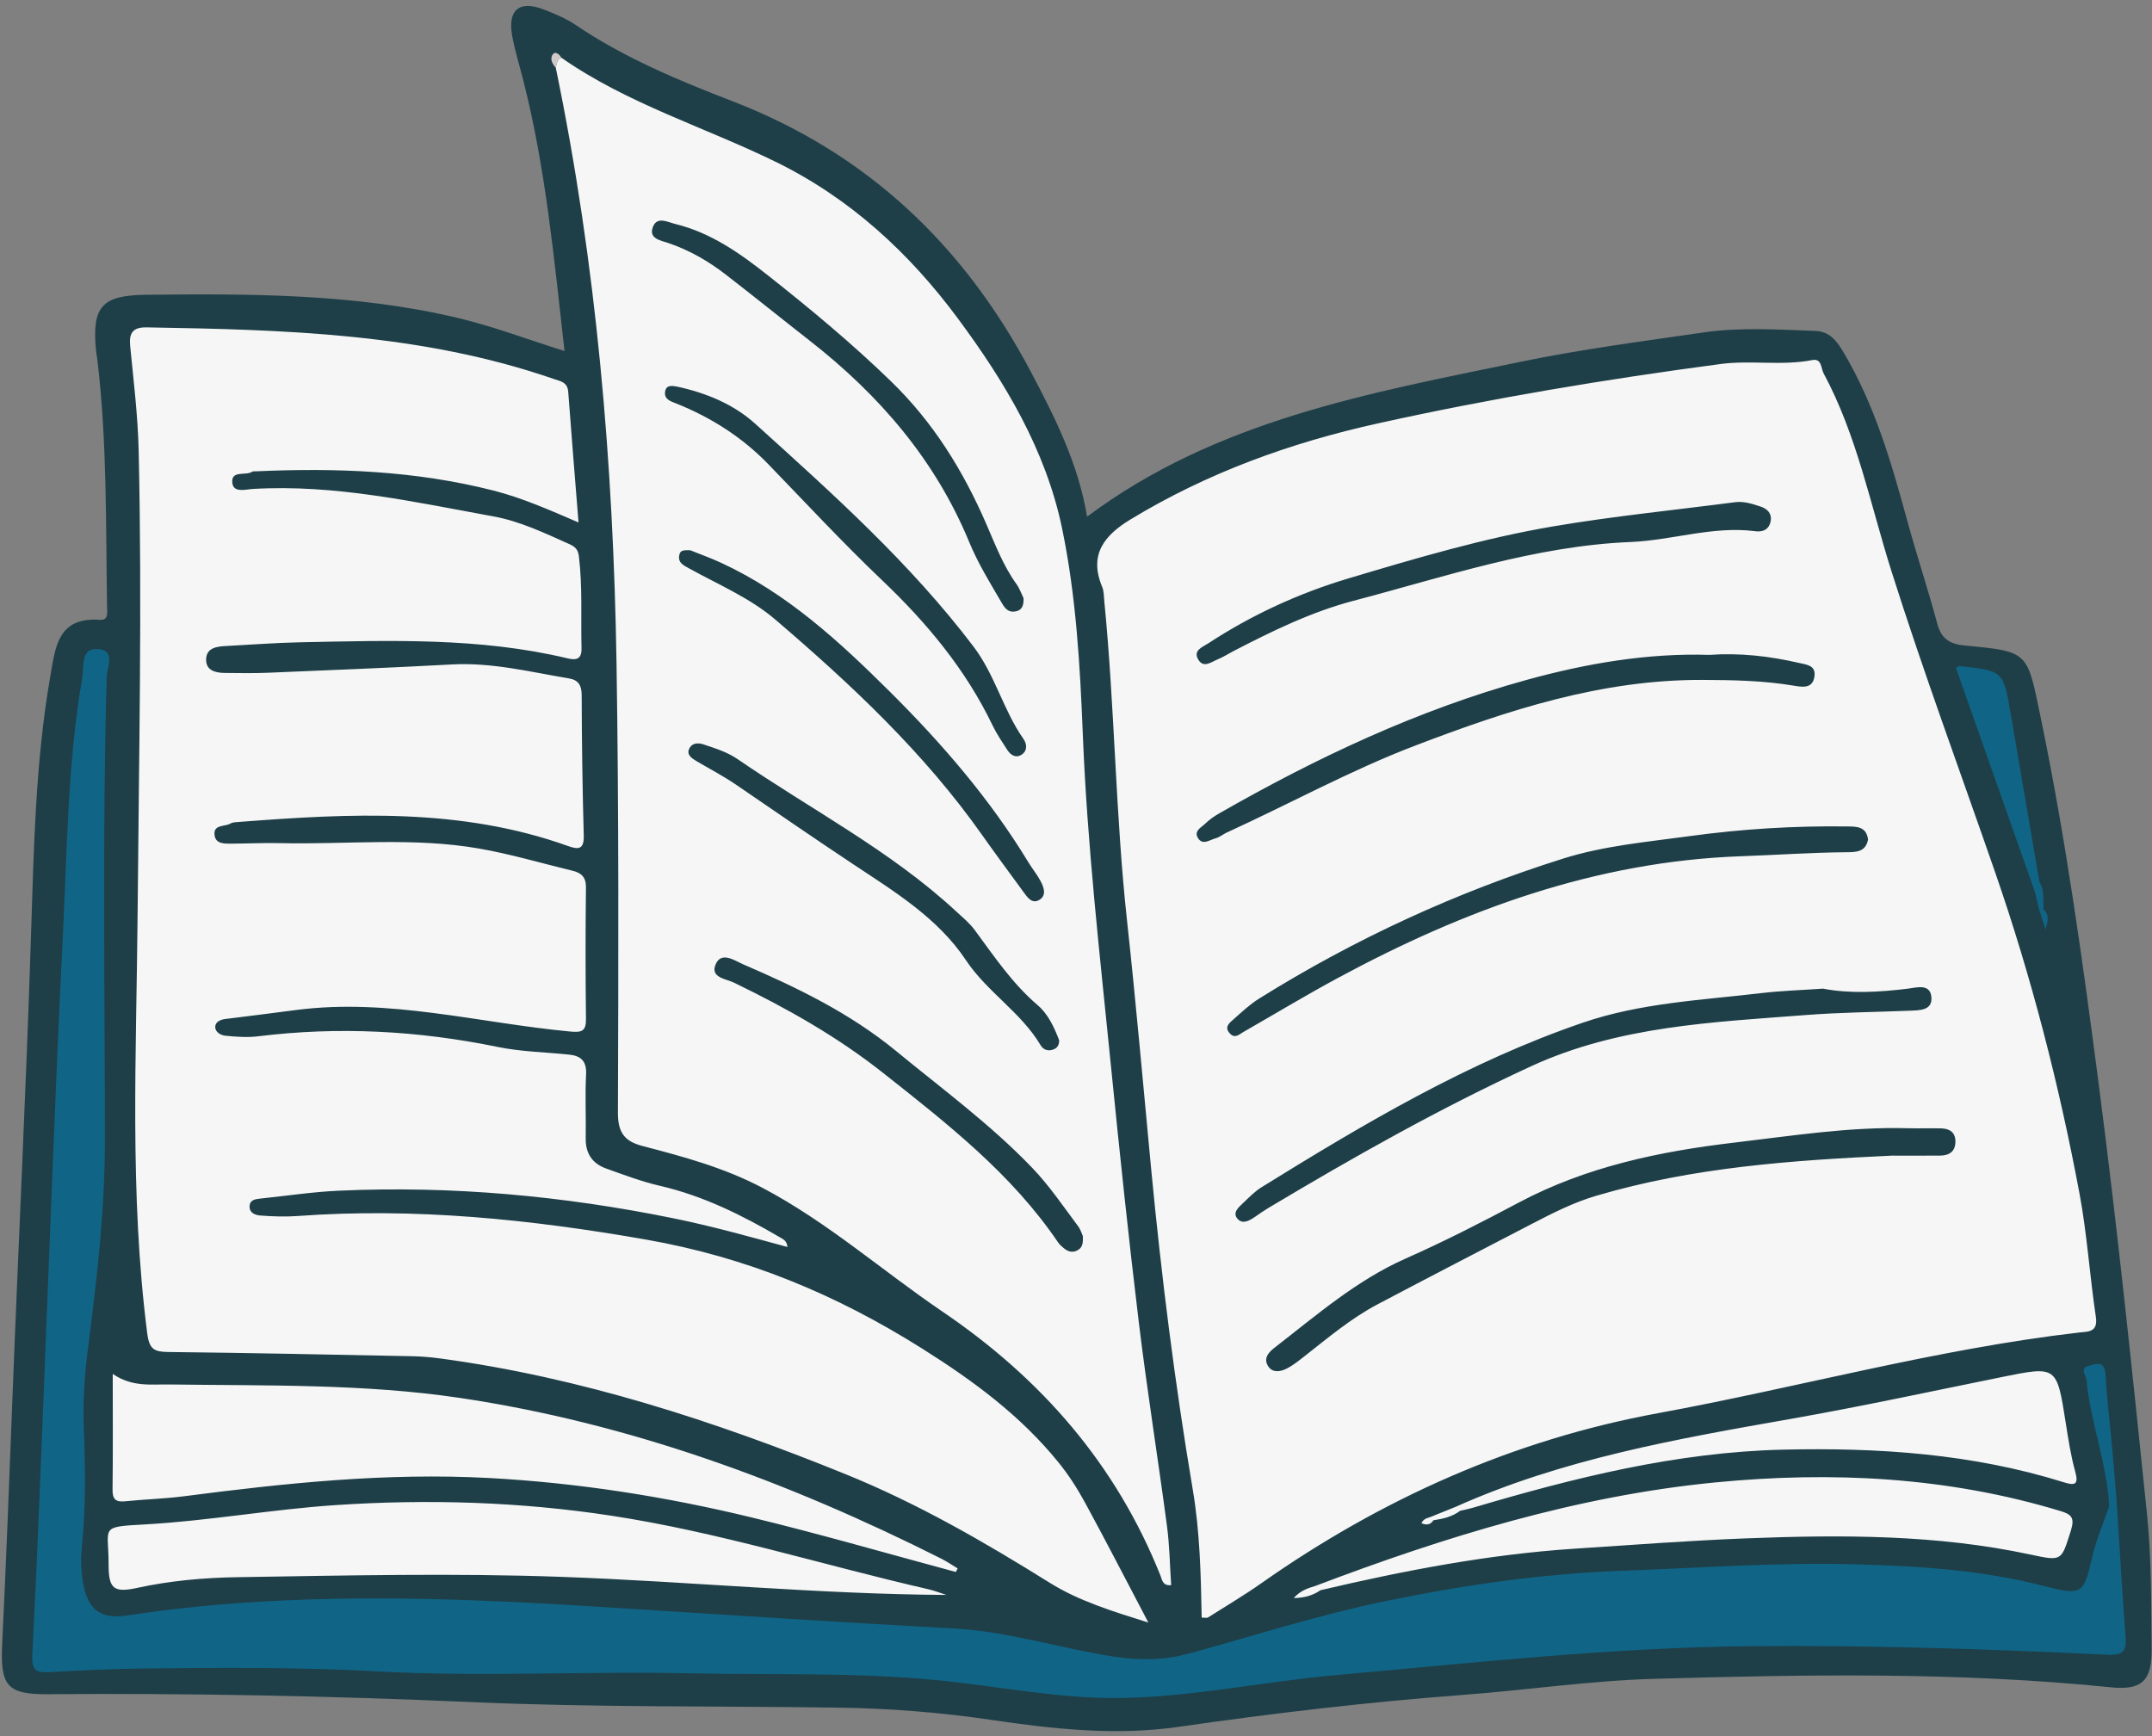 <?xml version="1.0" encoding="UTF-8" standalone="no"?><svg xmlns="http://www.w3.org/2000/svg" xmlns:xlink="http://www.w3.org/1999/xlink" fill="#000000" height="466.3" preserveAspectRatio="xMidYMid meet" version="1" viewBox="-0.5 -1.6 577.9 466.3" width="577.9" zoomAndPan="magnify"><rect x="-0.5" y="-1.6" width="577.9" height="466.3" fill="#808080" stroke="none"/><g id="change1_1"><path d="M576.091,405.396c-3.962-38.545-7.97-77.099-12.96-115.52c-4.312-33.198-8.891-66.384-15.713-99.219 c-3.556-17.116-3.048-17.289-20.178-18.865c-3.929-0.361-6.374-1.669-7.479-5.799c-2.477-9.253-5.522-18.353-8.044-27.595 c-4.285-15.7-8.775-31.299-17.188-45.429c-1.751-2.94-3.647-5.558-7.571-5.697c-10.002-0.354-20.04-1.025-29.972,0.411 c-16.477,2.382-33.025,4.548-49.313,7.92c-40.532,8.392-81.563,15.648-116.246,41.559c-2.359-14.203-8.583-26.582-15.107-38.922 c-17.927-33.909-43.94-58.686-80.015-72.611c-14.621-5.644-29.118-11.661-42.218-20.533c-2.565-1.738-5.532-2.959-8.437-4.103 c-6.676-2.629-9.911,0.03-8.592,7.137c0.749,4.034,1.985,7.978,2.997,11.963c6.001,23.623,8.241,47.8,11.039,72.585 c-10.076-3.164-19.258-6.662-28.737-8.909c-27.52-6.521-55.599-6.502-83.665-6.199C26.834,77.7,24.138,80.737,25.289,92.616 c0.076,0.78,0.252,1.549,0.346,2.327c2.649,22.065,2.257,44.25,2.615,66.406c0.024,1.466,0.454,3.693-1.893,3.521 c-11.411-0.838-12.011,7.438-13.379,15.341c-3.992,23.069-4.416,46.481-5.159,69.713c-1.328,41.545-3.408,83.05-5.002,124.578 c-0.834,21.745-1.669,43.491-2.726,65.225c-0.552,11.34,1.156,13.791,12.245,13.7c38.061-0.312,76.078,0.46,114.118,2.129 c32.717,1.435,65.514,1.006,98.274,1.48c13.733,0.199,27.394,1.275,41.004,3.29c16.699,2.473,33.453,4.299,50.369,1.855 c25.419-3.672,50.913-6.663,76.535-8.591c16.999-1.279,33.943-3.805,50.954-4.293c40.954-1.175,81.935-1.88,122.818,2.28 c8.335,0.848,10.996-1.836,10.891-10.346C577.151,429.28,577.31,417.259,576.091,405.396z" fill="#1e3f48"/></g><g><g id="change2_1"><path d="M565.449,442.82c-31.732-1.528-63.475-2.58-95.262-2.309c-37.49,0.319-74.675,4.462-111.945,7.778 c-19.128,1.702-38.001,5.767-57.233,6.14c-17.109,0.331-33.902-3.28-50.862-4.875c-21.726-2.042-43.508-1.275-65.258-1.752 c-28.051-0.615-56.148,1.011-84.176-0.519c-20.994-1.146-41.958-0.999-62.941-0.765c-8.424,0.094-16.848,0.524-25.262,0.989 c-3.624,0.2-4.528-0.869-4.33-4.682c1.235-23.883,2.146-47.783,3.112-71.68c1.632-40.354,3.062-80.726,5.078-121.051 c1.162-23.236,1.26-46.66,5.225-69.718c0.506-2.944-0.56-7.973,4.222-7.655c4.823,0.321,2.403,5.074,2.331,7.614 c-1.175,41.403-0.498,82.811-0.48,124.215c0.008,18.688-2.107,37.134-4.498,55.605c-0.903,6.977-1.456,14.093-1.187,21.108 c0.414,10.786,0.618,21.518-0.48,32.274c-0.316,3.097-0.279,6.321,0.206,9.391c1.223,7.728,4.566,10.473,12.03,9.341 c42.554-6.458,85.225-4.948,127.931-2.236c31.288,1.987,62.574,4.053,93.879,5.73c14.795,0.793,28.836,5.425,43.354,7.614 c6.992,1.054,13.538,0.892,20.244-0.958c17.13-4.724,34.118-10.163,51.482-13.789c21.245-4.436,42.724-7.56,64.571-8.358 c20.963-0.766,41.904-2.328,62.892-1.73c17.04,0.485,34.042,1.581,50.667,5.919c9.813,2.56,10.361,1.934,12.549-7.71 c1.074-4.731,3.048-9.258,4.614-13.878c-0.631-11.531-5.029-22.381-6.103-33.826c-0.12-1.281-1.967-3.136,0.641-3.841 c1.95-0.527,4.184-1.442,4.42,2.259c0.433,6.793,1.251,13.562,1.867,20.344c0.422,4.646,0.774,9.299,1.158,13.949c0,0,0,0,0,0 s0,0,0,0c0.785,12.124,1.49,24.254,2.404,36.368C570.599,441.976,569.468,443.014,565.449,442.82z M548.294,242.71 C548.294,242.71,548.294,242.71,548.294,242.71c-0.212-2.493,0.33-5.101-1.125-7.405c0-0.001,0-0.002,0-0.002 c-2.569-15.051-5.129-30.103-7.708-45.152c-1.989-11.604-1.999-11.603-13.842-12.858c-0.152-0.016-0.329,0.196-0.86,0.537 c7.039,19.956,14.112,40.008,21.185,60.06c0.382,1.567,0.764,3.135,1.146,4.703c0,0,0,0,0,0c0.507,1.619,1.014,3.237,1.719,5.492 C549.464,245.676,549.84,244.056,548.294,242.71z" fill="#106587"/></g><g id="change3_1"><path d="M150.245,13.891c-0.515-0.918-1.565-1.769-2.228-0.968c-0.966,1.167-0.241,2.582,0.737,3.678 C149.005,15.562,149.065,14.418,150.245,13.891z" fill="#d0c9c8"/></g><g id="change4_1"><path d="M562.322,352.087c-1.652-11.023-2.348-22.21-4.397-33.149c-5.479-29.257-12.88-58.048-22.629-86.201 c-9.338-26.964-19.263-53.742-27.866-80.938c-5.656-17.881-9.234-36.429-18.227-53.147c-0.722-1.341-0.468-4.048-3.027-3.547 c-8.168,1.599-16.437-0.028-24.627,1.058c-30.899,4.095-61.607,9.219-92.052,15.955c-23.492,5.198-45.802,13.275-66.429,25.798 c-6.967,4.23-11.229,9.419-7.596,18.084c0.512,1.221,0.459,2.693,0.593,4.056c2.8,28.471,2.981,57.124,6.085,85.582 c2.421,22.19,4.357,44.434,6.476,66.656c2.753,28.861,6.357,57.61,11.183,86.201c1.918,11.361,2.177,22.861,2.39,34.352 c0.951,0,1.408,0.144,1.67-0.021c4.799-3.035,9.695-5.937,14.337-9.2c32.327-22.723,67.735-38.554,106.589-45.687 c37.73-6.927,74.808-17.244,113.016-21.654C560.134,356.018,562.956,356.319,562.322,352.087z M323.924,171.214 c11.688-7.648,24.335-13.477,37.633-17.449c18.131-5.416,36.346-10.817,55.024-13.991c16.181-2.75,32.554-4.366,48.84-6.494 c2.426-0.317,4.663,0.447,6.889,1.18c1.861,0.613,3.085,1.938,2.671,3.98c-0.475,2.344-2.291,2.96-4.48,2.584 c-11.243-1.341-22.039,2.489-33.121,2.945c-25.671,1.056-49.838,9.342-74.362,15.776c-11.347,2.977-21.943,8.169-32.365,13.57 c-1.388,0.719-2.71,1.59-4.151,2.172c-1.702,0.687-3.773,2.457-5.206,0.087C319.788,173.079,322.443,172.184,323.924,171.214z M325.874,223.575c-1.553,0.395-3.452,1.993-4.714-0.172c-1.085-1.86,0.925-2.752,1.953-3.752c1.109-1.079,2.416-2.007,3.764-2.778 c26.2-14.995,53.41-27.816,82.564-35.862c16.013-4.419,32.446-7.248,49.098-6.726c8.202-0.58,16.132,0.334,24.002,2.144 c2.21,0.508,4.624,0.66,4.216,3.638c-0.467,3.407-3.321,2.861-5.565,2.486c-8.111-1.356-16.196-1.511-24.451-1.545 c-27.237-0.112-52.28,8.117-77.233,17.656c-17.392,6.649-33.651,15.608-50.518,23.314 C327.925,222.464,326.976,223.295,325.874,223.575z M329.794,275.992c-1.668-1.765-0.111-2.881,1-3.863 c2.193-1.938,4.357-3.986,6.822-5.525c25.625-15.994,52.86-28.551,81.671-37.613c11.031-3.469,22.595-4.467,33.97-6.032 c13.944-1.918,28.04-2.78,42.156-2.597c2.576,0.033,5.267-0.075,5.736,3.507c-0.637,3.428-3.295,3.401-5.872,3.421 c-9.399,0.074-18.778,0.744-28.158,1.074c-39.035,1.373-74.438,14.411-108.296,32.672c-8.584,4.63-16.942,9.678-25.409,14.525 C332.276,276.212,331.151,277.428,329.794,275.992z M336.661,325.12c-1.501,1.049-3.379,2.185-4.763,0.7 c-1.594-1.711,0.247-3.19,1.483-4.368c1.555-1.483,3.092-3.074,4.899-4.193c27.584-17.08,55.45-33.654,86.354-44.217 c15.499-5.298,31.827-6.022,47.921-7.925c5.245-0.62,10.544-0.775,16.508-1.192c7.129,1.385,14.911,0.972,22.725,0.015 c2.283-0.28,5.933-1.452,6.353,2.093c0.45,3.808-3.148,3.711-5.902,3.822c-9.207,0.373-18.437,0.439-27.618,1.147 c-25.13,1.937-50.434,2.94-73.954,13.768c-24.34,11.205-47.62,24.343-70.584,38.081 C338.908,323.552,337.782,324.337,336.661,325.12z M520.478,308.768c-4.312,0.034-8.625,0.009-12.938,0.009 c-26.777,1.244-53.483,3.116-79.399,10.782c-6.039,1.786-11.612,4.602-17.16,7.486c-13.862,7.206-27.744,14.374-41.558,21.672 c-7.135,3.77-13.287,8.98-19.606,13.931c-1.538,1.205-3.087,2.468-4.816,3.338c-1.582,0.797-3.646,1.192-4.85-0.507 c-1.4-1.974-0.285-3.636,1.448-4.98c11.295-8.758,22.196-18.256,35.355-24.074c10.389-4.594,20.438-9.752,30.44-15.066 c18.074-9.604,37.758-13.719,57.778-16.075c15.517-1.826,31.026-4.306,46.751-3.868c2.938,0.082,5.882-0.032,8.821,0.036 c2.216,0.051,3.838,0.986,3.867,3.462C524.642,307.633,522.995,308.748,520.478,308.768z M290.868,401.955 c5.615,10.311,10.983,20.757,17.017,32.229c-9.645-3.033-18.592-5.759-26.483-10.684c-17.655-11.018-35.582-21.368-54.944-29.215 c-35.17-14.254-71.027-25.949-108.788-31.042c-2.523-0.34-5.079-0.547-7.624-0.597c-21.77-0.431-43.54-0.893-65.312-1.131 c-3.742-0.041-5.135-0.637-5.691-4.969c-4.819-37.555-2.902-75.24-2.59-112.884c0.343-41.415,1.227-82.829,0.283-124.243 c-0.214-9.389-1.373-18.763-2.282-28.126c-0.344-3.538,0.772-5.031,4.442-4.969c36.909,0.623,73.765,1.577,109.205,13.822 c1.867,0.645,3.795,0.84,3.991,3.495c0.834,11.328,1.775,22.648,2.765,35.078c-8.023-3.449-15.194-6.62-22.851-8.568 c-20.952-5.33-42.205-6.129-63.632-5.171c-0.392,0.018-0.865-0.061-1.159,0.127c-1.773,1.13-5.704-0.492-5.329,2.979 c0.299,2.764,3.59,1.749,5.482,1.637c21.985-1.306,43.263,3.478,64.636,7.372c7.165,1.305,13.725,4.461,20.337,7.417 c1.623,0.726,2.394,1.464,2.617,3.303c1,8.222,0.502,16.469,0.704,24.703c0.073,2.961-1.454,3.247-3.71,2.707 c-23.716-5.678-47.831-4.798-71.912-4.321c-6.656,0.132-13.304,0.663-19.955,1.007c-2.467,0.128-5.123,0.525-5.232,3.511 c-0.11,3.02,2.448,3.687,4.971,3.716c3.919,0.046,7.845,0.105,11.758-0.058c16.455-0.686,32.913-1.343,49.359-2.227 c10.71-0.576,20.981,2.02,31.38,3.763c2.495,0.418,3.379,1.843,3.386,4.506c0.032,12.561,0.21,25.124,0.556,37.681 c0.103,3.747-1.402,3.831-4.235,2.816c-28.846-10.338-58.575-8.757-88.351-6.464c-0.775,0.06-1.654,0.057-2.286,0.425 c-1.537,0.893-4.586,0.211-4.283,3.042c0.271,2.524,2.723,2.369,4.676,2.36c4.318-0.021,8.639-0.236,12.954-0.137 c17.826,0.406,35.747-1.64,53.458,1.463c8.45,1.48,16.729,3.934,25.083,5.961c2.315,0.562,3.611,1.683,3.578,4.451 c-0.14,11.777-0.137,23.558,0.004,35.335c0.04,3.337-1.142,3.679-4.217,3.392c-24.472-2.282-48.602-9.005-73.502-5.798 c-6.397,0.824-12.792,1.667-19.195,2.439c-1.32,0.159-2.531,0.825-2.633,1.912c-0.149,1.589,1.458,2.45,2.729,2.575 c2.915,0.287,5.914,0.508,8.804,0.15c21.597-2.673,42.972-1.519,64.275,2.854c6.287,1.291,12.816,1.406,19.233,2.068 c3.228,0.333,4.723,1.811,4.536,5.367c-0.297,5.677,0.003,11.383-0.1,17.075c-0.074,4.073,1.762,6.816,5.473,8.144 c4.788,1.714,9.586,3.526,14.525,4.667c11.628,2.688,22.093,7.923,32.277,13.886c0.838,0.491,1.767,0.901,1.887,2.529 c-10.22-2.796-20.29-5.607-30.552-7.696c-29.712-6.05-59.675-8.803-89.97-7.423c-7.023,0.32-14.013,1.391-21.018,2.114 c-1.422,0.147-2.904,0.381-2.889,2.202c0.014,1.767,1.685,2.258,2.907,2.35c3.316,0.249,6.676,0.371,9.989,0.129 c31.487-2.295,62.47,0.887,93.54,6.325c26.979,4.721,51.02,14.694,74.132,29.248c13.844,8.718,26.452,18.016,36.664,30.608 C286.455,394.503,288.814,398.183,290.868,401.955z M305.325,353.605c-2.778-22.932-5.189-45.911-7.488-68.896 c-2.963-29.616-6.362-59.212-7.552-88.965c-0.743-18.581-1.786-37.118-5.549-55.324c-4.372-21.154-15.403-39.474-27.964-56.433 c-12.981-17.526-28.869-32.302-49.008-42.145c-19.152-9.36-39.835-15.588-57.52-27.95c-1.18,0.527-1.24,1.671-1.491,2.71 c10.925,52.768,15.461,106.218,16.31,159.986c0.635,40.21,0.514,80.434,0.376,120.65c-0.018,5.395,1.802,7.705,6.666,8.97 c10.98,2.855,21.876,5.812,32.076,11.177c17.488,9.198,32.205,22.283,48.395,33.267c26.578,18.031,46.64,41.028,58.575,70.959 c0.412,1.033,0.532,2.756,2.854,2.522c-0.358-5.32-0.423-10.625-1.118-15.847C310.461,390.045,307.538,371.868,305.325,353.605z M174.839,59.334c1.121-2.897,3.878-1.301,6.099-0.754c9.581,2.361,17.4,7.942,24.921,13.888 c11.361,8.983,22.471,18.213,32.918,28.35c11.382,11.045,19.331,23.945,25.543,38.22c2.413,5.545,4.546,11.22,8.117,16.198 c0.894,1.247,1.408,2.767,1.932,3.828c0.056,1.927-0.375,3.151-2.014,3.519c-1.821,0.409-2.825-0.513-3.727-2.06 c-3.148-5.398-6.45-10.706-8.843-16.506c-9.128-22.116-24.177-39.539-42.839-54.114c-7.56-5.904-15.02-11.938-22.609-17.804 c-4.66-3.602-9.737-6.518-15.355-8.422C176.831,62.949,173.619,62.486,174.839,59.334z M178.097,103.656 c0.263-1.914,1.797-1.684,3.226-1.422c7.766,1.674,15.167,4.717,20.957,9.951c20.77,18.776,41.673,37.46,58.702,59.944 c5.748,7.59,7.936,16.997,13.349,24.717c0.961,1.371,1.105,3.159-0.437,4.207c-1.609,1.094-3.022,0.127-3.952-1.321 c-1.372-2.136-2.815-4.255-3.911-6.534c-7.229-15.043-17.66-27.544-29.693-38.996c-10.498-9.992-20.374-20.641-30.456-31.066 c-7.064-7.306-15.397-12.605-24.792-16.372C179.763,106.232,177.814,105.714,178.097,103.656z M181.969,147.264 c0.32-1.209,1.435-1.089,2.852-1.094c2.506,1.01,5.448,2.056,8.271,3.358c17.709,8.165,31.778,21.126,45.39,34.661 c14.043,13.964,26.925,28.879,37.232,45.881c1.013,1.671,2.281,3.197,3.194,4.916c0.919,1.731,1.754,3.945-0.397,5.154 c-1.925,1.081-3.149-0.774-4.203-2.226c-3.678-5.064-7.428-10.078-11.032-15.194c-15.564-22.091-35.091-40.384-55.474-57.838 c-6.891-5.901-15.279-9.414-23.134-13.76C183.08,150.242,181.366,149.545,181.969,147.264z M184.504,199.658 c0.661-1.642,2.227-1.901,3.987-1.309c3.151,1.06,6.327,2.036,9.1,3.943c19.649,13.509,41.034,24.529,58.69,40.896 c1.719,1.593,3.579,3.115,4.957,4.978c5.235,7.078,10.109,14.389,16.925,20.204c2.782,2.374,4.439,5.923,5.763,9.427 c0.011,1.083-0.374,1.968-1.362,2.393c-1.449,0.622-2.836,0.256-3.611-1.053c-5.253-8.873-14.35-14.269-20.082-22.883 c-7.509-11.284-19.244-18.442-30.236-25.735c-10.598-7.031-21.059-14.248-31.555-21.423c-3.382-2.312-7.05-4.202-10.579-6.3 C185.301,202.084,183.901,201.155,184.504,199.658z M289.112,334.042c-1.301,0.854-2.62,0.656-3.799-0.295 c-0.606-0.488-1.231-1.015-1.661-1.65c-12.501-18.46-29.749-31.887-47-45.533c-12.428-9.83-25.928-17.401-40.032-24.238 c-2.151-1.043-6.556-1.34-4.891-5.032c1.549-3.435,5.085-0.872,7.256,0.064c14.555,6.275,28.736,13.111,41.174,23.341 c12.402,10.201,25.352,19.697,36.529,31.351c4.655,4.853,8.341,10.361,12.329,15.679c0.674,0.899,1.001,2.06,1.264,2.623 C290.391,332.145,290.214,333.318,289.112,334.042z M252.235,417.002c1.535,0.773,2.965,1.755,4.443,2.639 c-0.166,0.318-0.333,0.636-0.5,0.954c-18.246-4.907-36.404-10.181-54.761-14.629c-23.197-5.621-46.65-9.317-70.623-10.611 c-27.585-1.488-54.704,1.38-81.886,4.906c-5.236,0.679-10.541,0.806-15.798,1.351c-2.578,0.268-3.418-0.579-3.385-3.194 c0.125-9.985,0.051-19.972,0.051-31.015c5.252,3.582,10.25,2.765,15.137,2.833c26.061,0.363,52.322-0.221,78.04,3.606 C168.411,380.608,211.225,396.367,252.235,417.002z M248.774,425.228c1.656,0.379,3.252,1.019,4.876,1.538 c-34.516-0.214-68.869-3.611-103.309-4.856c-29.008-1.048-58.091-0.366-87.133,0.086c-8.947,0.139-17.972,0.937-26.836,2.87 c-6.38,1.392-7.721,0.23-7.709-6.38c0.019-10.12-2.62-9.977,9.735-10.661c17.225-0.954,34.211-4.072,51.44-5.204 c24.766-1.627,49.302-0.88,73.845,2.865C192.572,409.894,220.394,418.728,248.774,425.228z M555.608,409.503 c-2.599,8.186-2.28,8.245-10.932,6.395c-25.13-5.373-50.595-5.327-76.074-4.337c-15.451,0.6-30.881,1.768-46.314,2.785 c-23.09,1.521-45.725,5.871-68.203,11.156c0,0-0.001,0-0.001,0c-2.028,1.41-4.251,2.04-7.164,2.101 c1.844-2.065,3.823-2.636,5.78-3.249c34.819-13.212,70.328-24.209,107.503-27.817c31.167-3.025,62.279-1.501,92.602,7.687 C555.751,405.116,556.714,406.018,555.608,409.503z M556.79,393.663c0.981,3.525-0.153,3.754-3.012,2.859 c-24.597-7.698-49.91-9.374-75.465-8.78c-28.611,0.666-56.077,7.547-83.313,15.612c-1.114,0.33-2.262,0.547-3.394,0.816 c-2.123,1.608-4.622,2.154-7.177,2.541c0,0,0,0,0,0c-0.81,1.261-1.87,1.34-3.217,0.783c0.665-1.473,2.062-1.411,3.105-1.928 c0.044-0.04,0.087-0.067,0.131-0.067c1.977-0.796,3.953-1.591,5.93-2.386c28.694-12.87,59.333-18.232,90.007-23.63 c18.888-3.324,37.65-7.374,56.45-11.193c15.023-3.052,14.977-3.109,17.38,12.132C554.913,384.864,555.588,389.344,556.79,393.663z" fill="#f6f6f6"/></g></g></svg>